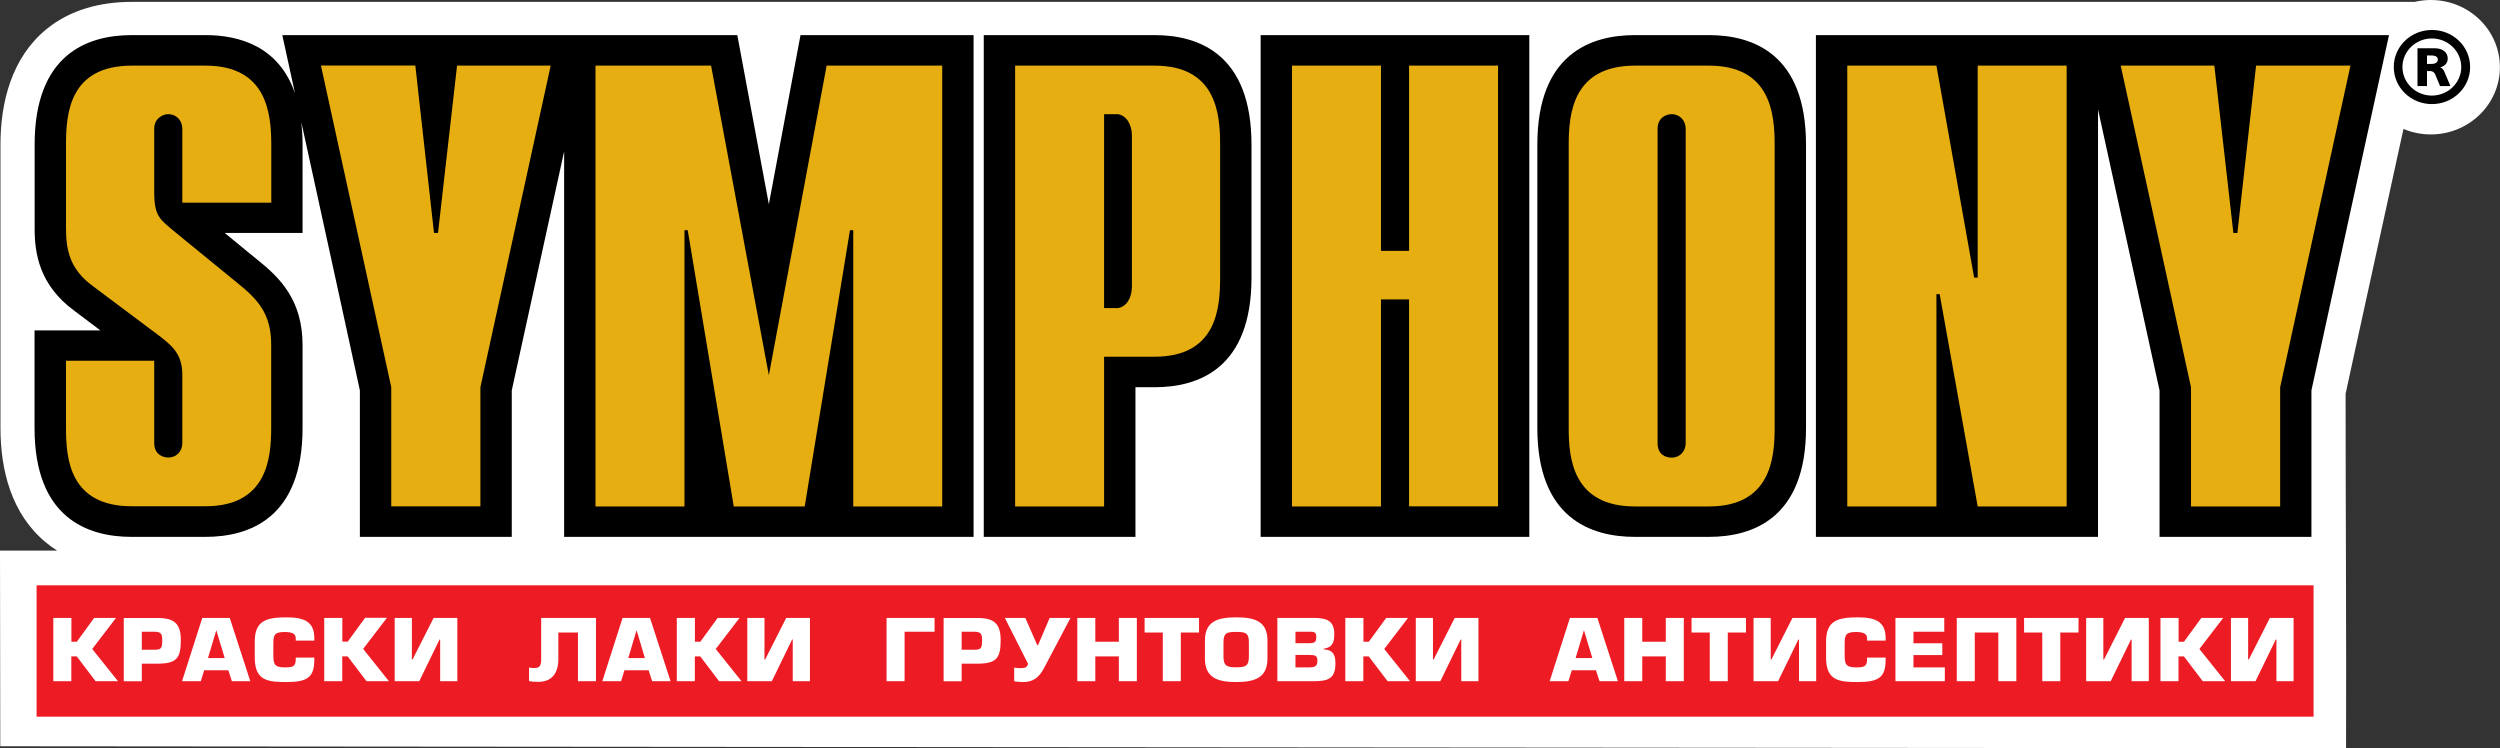 <?xml version="1.0" encoding="utf-8"?>
<!-- Generator: Adobe Illustrator 23.0.5, SVG Export Plug-In . SVG Version: 6.00 Build 0)  -->
<svg version="1.1" id="Слой_1" xmlns="http://www.w3.org/2000/svg" xmlns:xlink="http://www.w3.org/1999/xlink" x="0px" y="0px"
	 width="2678px" height="801.5px" viewBox="0 0 2678 801.5" style="enable-background:new 0 0 2678 801.5;" xml:space="preserve">
<rect x="0" y="0" width="2678" height="801.5" fill="#333333" stroke="none"/>
<style type="text/css">
	.st0{fill:#FCF3CA;}
	.st1{fill:#E6AC2B;}
	.st2{fill-rule:evenodd;clip-rule:evenodd;fill:#FFFFFF;}
	.st3{fill-rule:evenodd;clip-rule:evenodd;fill:#ED1C24;}
	.st4{fill:#E7AE12;}
	.st5{fill:#FCEC30;}
</style>
<g>
	<path class="st2" d="M2559.2,2h27.3c5.7-1.3,11.6-2,17.4-2c40.9,0,74,32.2,74,72c0,39.7-33.2,72-74,72c-10.2,0-20.1-2-29.3-5.9
		c-4.3,19.5-8.6,39.1-12.8,58.6c-10.8,49.2-21.5,98.4-32.3,147.7c-5.6,25.8-11.4,51.6-16.9,77.5c0,127.4,0.9,252.4,0.5,379.7
		L0.3,799.4L0,589.8h61.2c-4.1-2.6-8.2-5.5-12-8.7C12.3,550.8,0.5,503.7,0.5,458.5c0-124,0-175.7,0-303.5c0-45.6,12-93.2,49.2-123.7
		C75.5,10.2,108,2,141.2,2C1025.8,2,1734,2,2559.2,2L2559.2,2z"/>
	<polygon class="st3" points="39.2,627 2478.3,627 2478.3,767.7 39.2,767.7 39.2,627 	"/>
	<path class="st2" d="M76.4,661.9H57.1v67.8h19.3v-26.6h5.8l20.2,26.6h24l-27.6-34.5l25.5-33.3h-23.4l-18.6,25.5h-5.8V661.9
		L76.4,661.9z M151.9,710.9H169c20.2,0,24.7-6,24.7-25c0-17.7-6.8-23.9-24.7-23.9h-36.4v67.8h19.3V710.9L151.9,710.9z M151.9,676.7
		h13.2c7.5,0,8.7,2.3,8.7,9.3c0,8.8-1.4,10-8.7,10h-13.2V676.7L151.9,676.7z M244.6,718l3.8,11.7h19.7l-22-67.8h-29.4L195,729.7
		h20.1l3.6-11.7H244.6L244.6,718z M240.7,704.9h-17.9l8.8-29.5h0.2L240.7,704.9L240.7,704.9z M336.7,686.2v-2.6
		c0-17.4-10.4-22.3-29.7-22.3c-21.3,0-34.1,3.3-34.1,25.8v17.5c0,24.8,14.4,26,34.1,26c22.6,0,29.7-5.2,29.7-24.2v-2h-19.9v2
		c0,8-3.9,8.5-11.9,8.5c-11.6,0-12.1-4.2-12.1-14.4v-10.6c0-9.7,1.1-12.9,12.1-12.9c6.6,0,11.9,1.2,11.9,6.6v2.6H336.7L336.7,686.2z
		 M366.6,661.9h-19.3v67.8h19.3v-26.6h5.8l20.2,26.6h24L389,695.1l25.5-33.3h-23.4l-18.6,25.5h-5.8V661.9L366.6,661.9z M441.2,661.9
		h-18.4v67.8h26.3l21.7-44.6h0.7v44.6h18.4v-67.8h-25.4l-22.6,44.6h-0.7V661.9L441.2,661.9z M579.7,661.9v44.5
		c0,6.7-1.8,9.2-7.1,9.2c-2.6,0-4.2-0.1-5.9-0.6v14.6c3,0.6,5.7,0.8,9.9,0.8c14.7,0,21.5-9.5,21.5-24.3v-28.5h21v52.1h19.3v-67.8
		H579.7L579.7,661.9z M694.8,718l3.8,11.7h19.7l-22-67.8h-29.4l-21.7,67.8h20.1l3.6-11.7H694.8L694.8,718z M690.8,704.9H673
		l8.8-29.5h0.2L690.8,704.9L690.8,704.9z M744.3,661.9H725v67.8h19.3v-26.6h5.8l20.2,26.6h24l-27.6-34.5l25.5-33.3h-23.4l-18.6,25.5
		h-5.8V661.9L744.3,661.9z M818.9,661.9h-18.4v67.8h26.3l21.7-44.6h0.7v44.6h18.4v-67.8h-25.4l-22.6,44.6h-0.7V661.9L818.9,661.9z
		 M949.7,661.9v67.8H969v-53h32.1v-14.8H949.7L949.7,661.9z M1030.1,710.9h17.1c20.2,0,24.7-6,24.7-25c0-17.7-6.8-23.9-24.7-23.9
		h-36.4v67.8h19.3V710.9L1030.1,710.9z M1030.1,676.7h13.2c7.5,0,8.7,2.3,8.7,9.3c0,8.8-1.4,10-8.7,10h-13.2V676.7L1030.1,676.7z
		 M1076.4,661.9l24.9,49.3c-1.3,3.5-2.4,4.5-8.5,4.5c-2.6,0-4.6-0.1-6.4-0.6v14.7c3,0.5,5.9,0.8,9.7,0.8c10.2,0,16.7-4.4,22.4-15.2
		l28.2-53.5h-22.3L1112,691h-0.9l-12.8-29.1H1076.4L1076.4,661.9z M1173.3,661.9H1154v67.8h19.3v-26.6h25.2v26.6h19.3v-67.8h-19.3
		v25.5h-25.2V661.9L1173.3,661.9z M1264.9,677.6h19.5v-15.7h-58.3v15.7h19.5v52.1h19.3V677.6L1264.9,677.6z M1324.2,730.6
		c19.6,0,33.5-4.4,33.5-25.2v-19.2c0-20.9-13.9-24.9-33.5-24.9c-19.6,0-33.5,4.1-33.5,24.9v19.2
		C1290.7,726.2,1304.6,730.6,1324.2,730.6L1324.2,730.6z M1324.2,714.8c-10,0-13.6-1.4-13.6-11.5v-15.3c0-10.1,3.6-11.1,13.6-11.1
		c10,0,13.6,1.1,13.6,11.1v15.3C1337.8,713.5,1334.3,714.8,1324.2,714.8L1324.2,714.8z M1368.4,729.7h38.4
		c15.4,0,23.7-2.3,23.7-18.9c0-8.5-1.8-14.6-12.6-15.2v-0.7c9.6-1.4,11.4-7,11.4-15.6c0-14.8-8.5-17.4-22.9-17.4h-38.1V729.7
		L1368.4,729.7z M1387.7,676.7h16.2c5.1,0,6.1,1.7,6.1,5.8c0,5.4-1.6,6.5-8.4,6.5h-13.9V676.7L1387.7,676.7z M1387.7,701.6h15
		c6.3,0,8.5,0.8,8.5,6.4c0,5.5-2.6,6.9-8.9,6.9h-14.6V701.6L1387.7,701.6z M1460.4,661.9h-19.3v67.8h19.3v-26.6h5.8l20.2,26.6h24
		l-27.6-34.5l25.5-33.3h-23.4l-18.6,25.5h-5.8V661.9L1460.4,661.9z M1535,661.9h-18.4v67.8h26.3l21.7-44.6h0.7v44.6h18.4v-67.8
		h-25.4l-22.6,44.6h-0.7V661.9L1535,661.9z M1709.6,718l3.8,11.7h19.7l-22-67.8h-29.4l-21.7,67.8h20.1l3.6-11.7H1709.6L1709.6,718z
		 M1705.7,704.9h-17.9l8.8-29.5h0.2L1705.7,704.9L1705.7,704.9z M1759.2,661.9h-19.3v67.8h19.3v-26.6h25.2v26.6h19.3v-67.8h-19.3
		v25.5h-25.2V661.9L1759.2,661.9z M1850.8,677.6h19.5v-15.7h-58.3v15.7h19.5v52.1h19.3V677.6L1850.8,677.6z M1896.8,661.9h-18.4
		v67.8h26.3l21.7-44.6h0.7v44.6h18.4v-67.8h-25.4l-22.6,44.6h-0.7V661.9L1896.8,661.9z M2019.9,686.2v-2.6
		c0-17.4-10.4-22.3-29.7-22.3c-21.3,0-34.1,3.3-34.1,25.8v17.5c0,24.8,14.4,26,34.1,26c22.6,0,29.7-5.2,29.7-24.2v-2H2000v2
		c0,8-3.9,8.5-11.9,8.5c-11.6,0-12.1-4.2-12.1-14.4v-10.6c0-9.7,1.1-12.9,12.1-12.9c6.6,0,11.9,1.2,11.9,6.6v2.6H2019.9
		L2019.9,686.2z M2049.8,676.7h32.9v-14.8h-52.3v67.8h52.9v-14.8h-33.6v-13.2h30.9v-12.6h-30.9V676.7L2049.8,676.7z M2096.1,661.9
		v67.8h19.3v-52.1h25.2v52.1h19.3v-67.8H2096.1L2096.1,661.9z M2207,677.6h19.5v-15.7h-58.3v15.7h19.5v52.1h19.3V677.6L2207,677.6z
		 M2253.1,661.9h-18.4v67.8h26.3l21.7-44.6h0.7v44.6h18.4v-67.8h-25.4l-22.6,44.6h-0.7V661.9L2253.1,661.9z M2333.6,661.9h-19.3
		v67.8h19.3v-26.6h5.8l20.2,26.6h24l-27.6-34.5l25.5-33.3h-23.4l-18.6,25.5h-5.8V661.9L2333.6,661.9z M2408.2,661.9h-18.4v67.8h26.3
		l21.7-44.6h0.7v44.6h18.4v-67.8h-25.4l-22.6,44.6h-0.7V661.9L2408.2,661.9z"/>
	<path d="M1945.2,37.6v537.5h302.2V117.2c24.1,110.2,64.9,296.3,65.9,301c0,6.4,0,156.9,0,156.9h162.7c0,0,0-150.5,0-156.9
		c1.3-6.6,83.1-380.6,83.1-380.6H1945.2L1945.2,37.6z M1830.5,37.6c0,0-4.5,0-6.3,0c-8.8,0-72.8,0-72.8,0
		c-47.8,0-104.6,20.4-104.6,117.4v303.5c0,96.3,56.9,116.6,104.6,116.6h79.1c47.5,0,104.1-20.4,104.1-116.6V155
		C1934.6,58,1878,37.6,1830.5,37.6L1830.5,37.6z M1350.4,575.1h287.8V37.6h-287.8V575.1L1350.4,575.1z M1236.7,37.6h-182.9v537.5
		h162.5c0,0,0-118.8,0-160.3c10.4,0,20.5,0,20.5,0c47.5,0,103.8-20.4,103.8-117.4V155C1340.6,58,1284.2,37.6,1236.7,37.6
		L1236.7,37.6z M823.6,218.8C809.2,142,789.8,37.6,789.8,37.6H302.4c0,0,5.5,25.1,13.6,62.3c-17.3-50.1-59.3-62.3-96-62.3h-78.8
		C93.7,37.6,37.1,58,37.1,155v89.6c0,26.5,4.8,60.6,42.4,88.2c0,0,14.7,11,28,21.1c-17.4,0-70.5,0-70.5,0v104.6
		c0,96.3,56.6,116.6,104.1,116.6H220c47.5,0,104.1-20.4,104.1-116.6v-88.9c0-48.6-24.8-72.4-47.8-90.9c0,0-17.9-14.5-35.6-29.2
		c24.8,0,83.4,0,83.4,0V155c0-8.6-0.5-16.6-1.3-24.1c24.3,111.2,61.9,282.9,62.7,287.3c0,6.4,0,156.9,0,156.9h162.7
		c0,0,0-150.5,0-156.9c0.9-4.1,32.1-146.5,56.1-256v412.9h438.6V37.6H857.5C857.5,37.6,838,142,823.6,218.8L823.6,218.8z"/>
	<path class="st4" d="M2416.7,70.3l-20,179.3h-4.3L2372,70.3h-100.3l75.3,344.5v127.7h95.5V414.8l75.3-344.5H2416.7L2416.7,70.3z
		 M2118.5,297.4h-3.8l-40.4-227.1h-95.5v472.2h95.5V315.1h3.5l40.7,227.4h95.3V70.3h-95.3V297.4L2118.5,297.4z M1805.7,474.7
		c0,8.4-5.8,15.5-15.2,15.5c-5.6,0-14.9-2.7-14.9-15.5V138c0-12,9.3-15.7,14.9-15.7c9.3,0,15.2,7.1,15.2,15.7V474.7L1805.7,474.7z
		 M1830.5,70.3h-79.1c-66.7,0-71,51.6-71,84.7v303.5c0,32.4,4.3,84,71,84h79.1c66.2,0,70.5-51.6,70.5-84V155
		C1901,121.8,1896.7,70.3,1830.5,70.3L1830.5,70.3z M1509.4,268.7h-30.1V70.3H1384v472.2h95.3V320.7h30.1v221.7h95.3V70.3h-95.3
		V268.7L1509.4,268.7z M1212.5,306.7c0,13.3-6.3,21.9-14.9,23.3h-14.9V122.3h14.9c8.6,1.5,14.9,10.1,14.9,23.3V306.7L1212.5,306.7z
		 M1236.7,70.3h-149.3v472.2h95.3V382.1h54.1c66.2,0,70.2-51.3,70.2-84.7V155C1307,121.8,1302.9,70.3,1236.7,70.3L1236.7,70.3z
		 M823.6,402L761.7,70.3H637.9v472.2h95.3V246.6h3.5L786,542.5H862l48.5-295.9h3.5v295.9h95.3V70.3H885.5L823.6,402L823.6,402z
		 M469.2,249.5h-4.3l-20-179.3H343.8l75.3,344.5v127.7h95.5V414.8l75.3-344.5H489.6L469.2,249.5L469.2,249.5z M220,70.3h-78.8
		c-67,0-70.5,51.6-70.5,84.7v89.6c0,24.6,4.8,44.4,29.1,62.1l70.5,52.8c14.1,10.8,25,19.9,25,41.7v73.4c0,8.4-5.8,15.5-15.2,15.5
		c-4.8,0-14.9-2.7-14.9-15.5v-88.2H70.7v71.9c0,32.4,3.5,84,70.5,84H220c66.2,0,70.5-51.6,70.5-84v-88.9c0-32.7-13.6-48.1-35.6-65.8
		l-68.2-55.7c-14.9-12.8-21.5-15.5-21.5-42.2V138c0-12,10.1-15.7,14.9-15.7c9.3,0,15.2,7.1,15.2,15.7v79.1h95.3V155
		C290.5,121.8,286.2,70.3,220,70.3L220,70.3z"/>
	<path d="M2589.6,51.7v40.5h10.2V76.1h3.2c3.8,0,5.1,2.7,5.4,3.2l5.4,12.9h11.1l-6.7-15.8c-0.2-0.7-1.8-3.6-4.3-4.2v-0.1
		c3.9-0.8,8.1-3.8,8.1-9.4c0-6.2-4.8-11-14-11H2589.6L2589.6,51.7z M2599.8,59.4h4.5c0.9,0,7.1-0.1,7.1,4.2c0,1.7-0.6,4.9-7.1,4.9
		h-4.5V59.4L2599.8,59.4z M2564.2,71.8c0,22,18.3,39.7,40.9,39.7c22.6,0,40.9-17.8,40.9-39.7c0-22-18.3-39.7-40.9-39.7
		C2582.4,32.1,2564.2,49.9,2564.2,71.8L2564.2,71.8z M2573.5,71.8c0-16.9,14.2-30.6,31.5-30.6c17.4,0,31.5,13.8,31.5,30.6
		c0,16.9-14.2,30.6-31.5,30.6C2587.7,102.4,2573.5,88.7,2573.5,71.8L2573.5,71.8z"/>
</g>
</svg>
